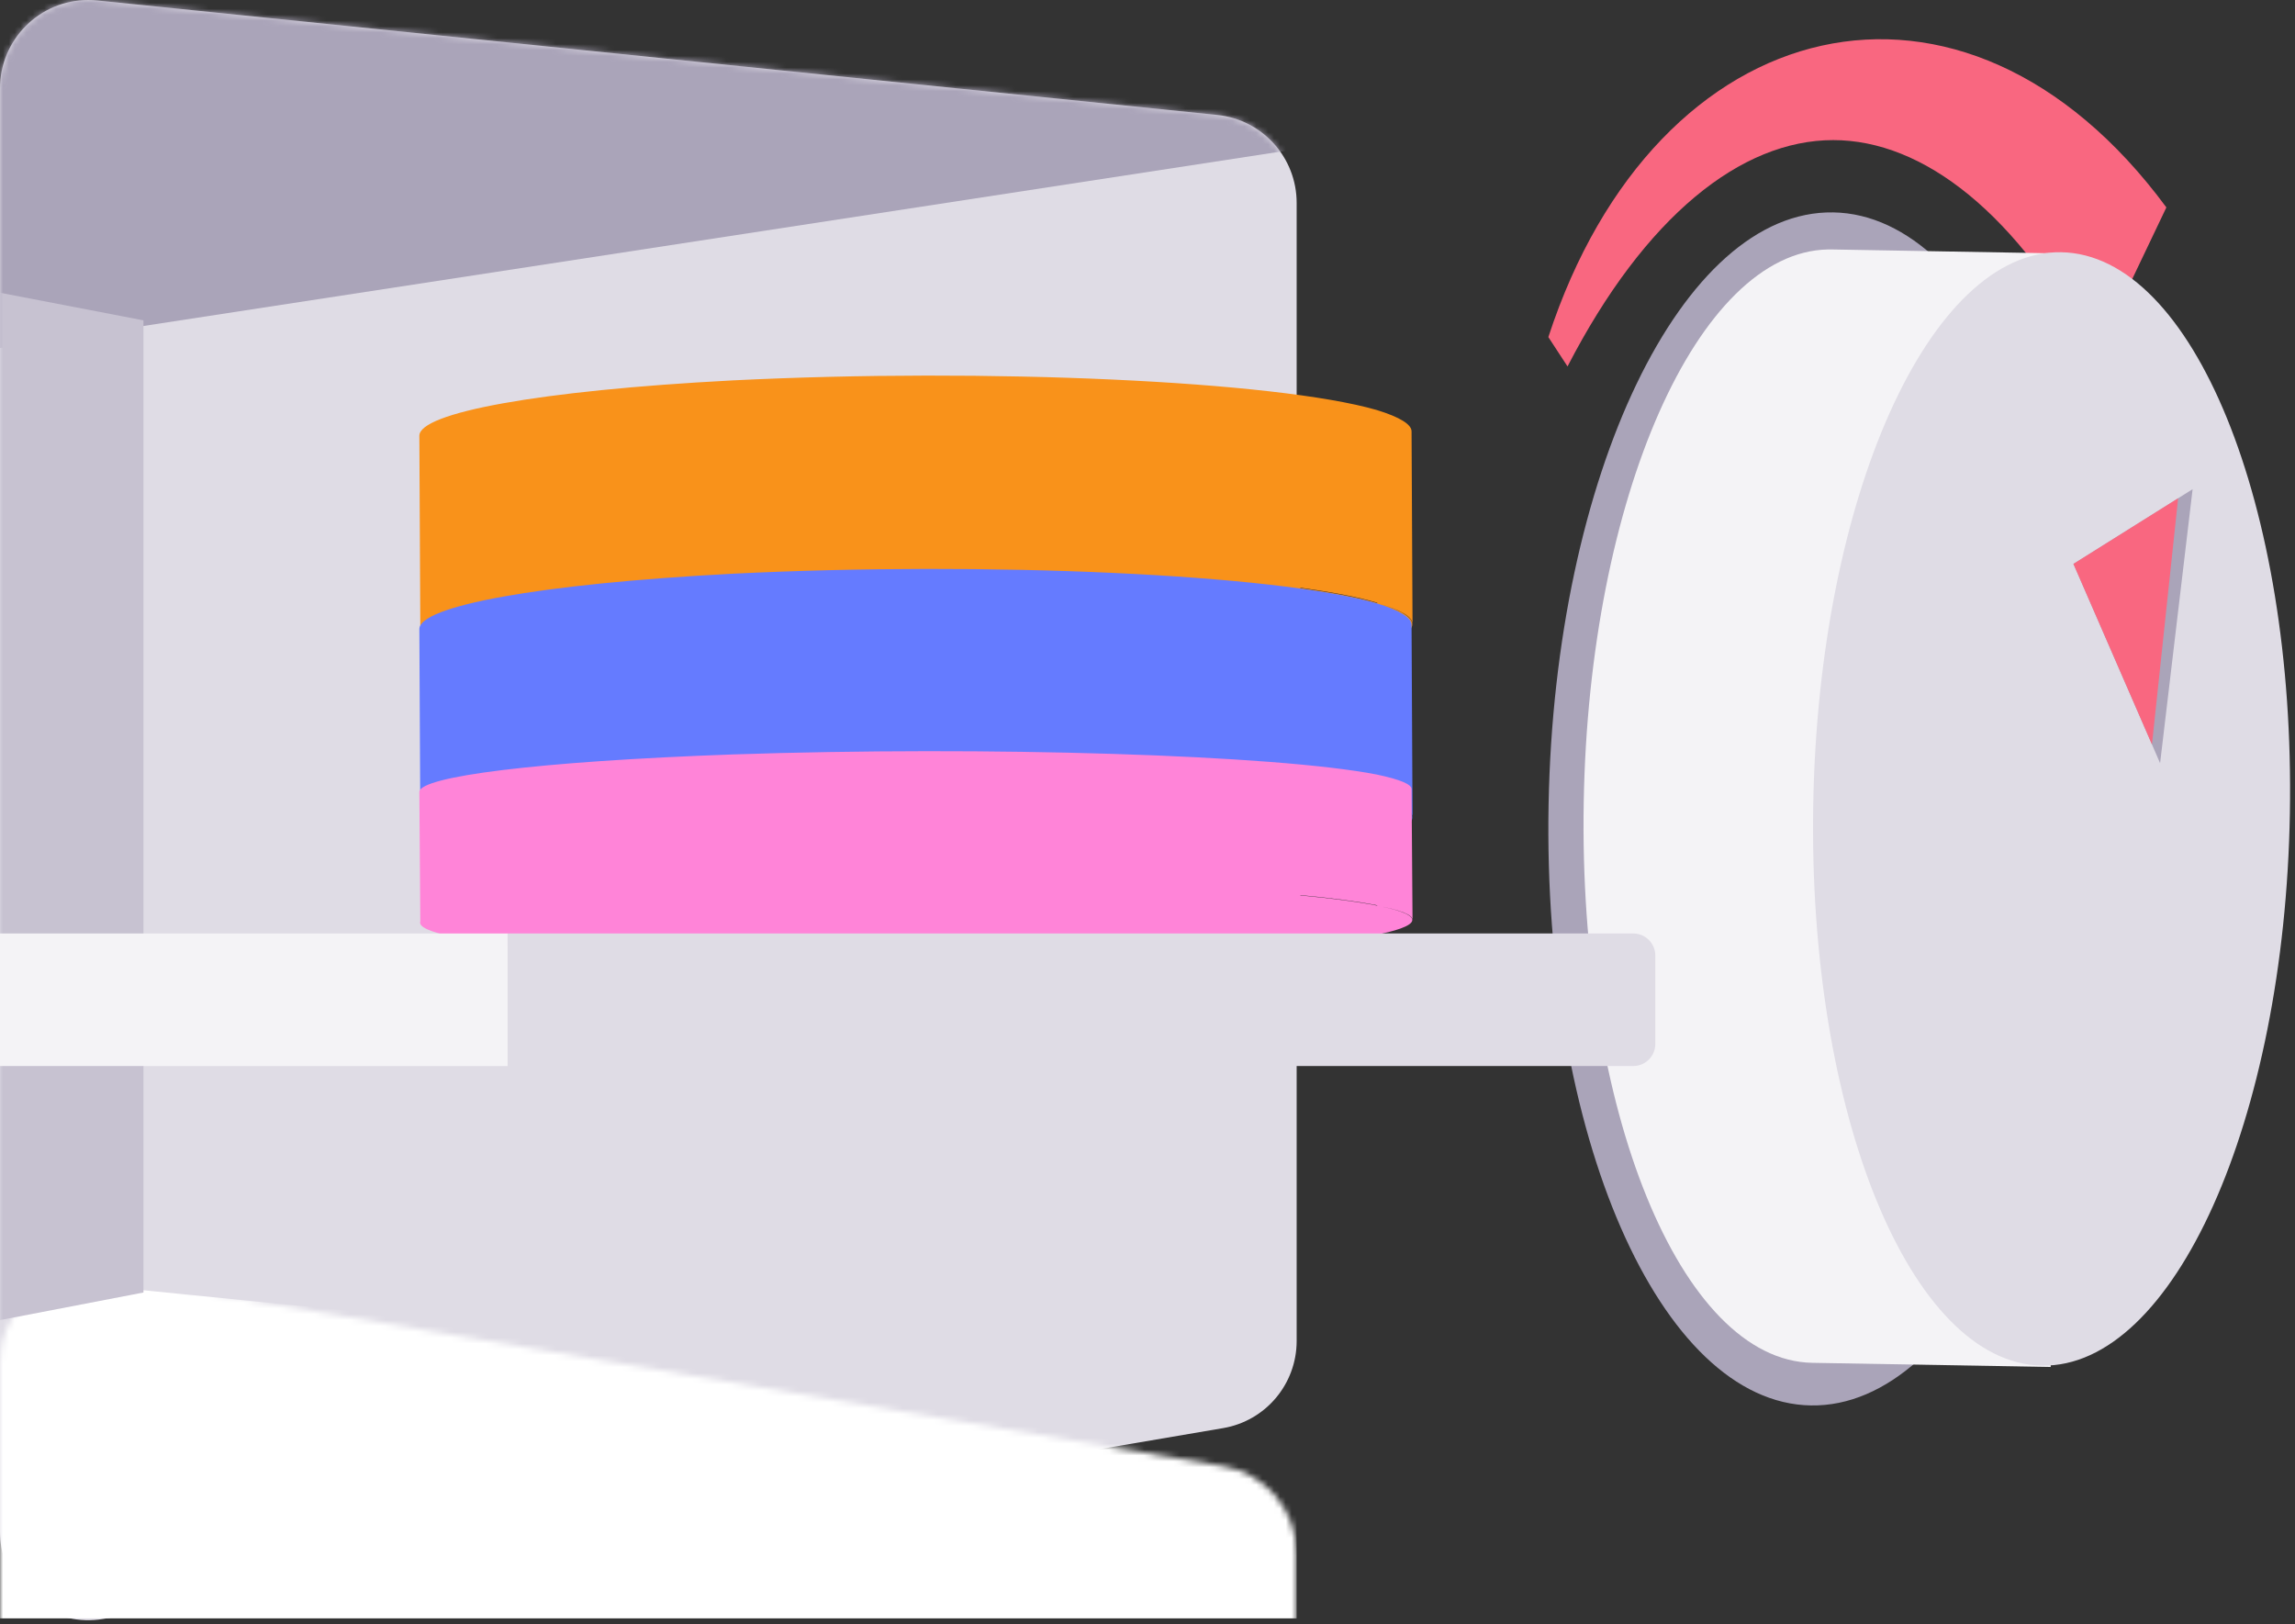 <svg height="276" viewBox="0 0 390 276" width="390" xmlns="http://www.w3.org/2000/svg" xmlns:xlink="http://www.w3.org/1999/xlink"><rect x="0" y="0" width="390" height="276" fill="#333333" stroke="none"/><defs><path id="a" d="m16.527.078 190.342 19.459c7.656.783 13.478 7.237 13.478 14.94v193.393c0 7.322-5.274 13.576-12.485 14.805l-190.342 32.432c-8.168 1.392-15.917-4.108-17.307-12.285-.142-.833-.213-1.675-.213-2.52v-245.284c0-8.294 6.717-15.018 15.002-15.018.509 0 1.018.026 1.524.078z"/><mask id="b" fill="#fff"><use fill="#fff" fill-rule="evenodd" xlink:href="#a"/></mask></defs><g fill="none" fill-rule="evenodd"><g transform="translate(263.119 6.665)"><path d="m105.022 28.581-12.219 25.622c-13.065-24.633-29.082-37.061-44.405-37.061-15.612 0-31.942 12.9-45.139 38.463l-3.259-4.99c18.271-55.959 70.576-68.745 105.022-22.035z" fill="#f96780" fill-rule="nonzero"/><path d="m.039 130.035c-1.045 55.983 18.912 101.705 44.575 102.124 25.664.419 47.315-44.625 48.361-100.608 1.045-55.983-18.912-101.705-44.575-102.124-25.664-.419-47.315 44.625-48.361 100.608z" fill="#aaa4b9"/><path d="m85.362 225.626-40.5-.708c-22.368-.391-39.762-43.06-38.851-95.304.902-51.722 19.406-93.438 41.48-93.889h.67l40.5.708z" fill="#f4f3f6"/><path d="m45.013 130.086c-.911 52.244 16.483 94.913 38.851 95.304 22.368.391 41.239-41.645 42.15-93.889.911-52.244-16.483-94.913-38.851-95.304-22.368-.391-41.239 41.645-42.15 93.889z" fill="#dfdce5"/><path d="m109.481 76.462-5.524 46.555-14.73-33.858z" fill="#aaa4b9"/><path d="m102.575 119.838-13.347-30.68 17.794-11.155z" fill="#f96780"/></g><g><use fill="#dfdce5" xlink:href="#a"/><path d="m0 0h220.347v25.342l-220.347 33.79z" fill="#aaa4b9" mask="url(#b)"/><path d="m0 216.817h220.347v36.182l-220.347 22.011z" fill="#fff" mask="url(#b)" transform="matrix(1 0 0 -1 0 491.827)"/><path d="m0 49.746 24.379 4.693v165.194l-24.379 4.693z" fill="#c7c2d1" mask="url(#b)"/></g><g fill-rule="nonzero" transform="translate(71.261 63.825)"><path d="m162.778 38.679c-3.287-.99-7.724-1.815-13.065-2.557v-.082c5.341.742 9.778 1.567 13.065 2.557v.082c4.108 1.155 5.999 2.31 5.999 3.547l-.165-32.749c0-1.155-1.89-2.392-5.916-3.63-17.173-4.949-66.228-7.177-109.45-5.032-33.114 1.732-53.246 5.527-53.246 9.404l.164 32.419c-.329 1.32 1.561 2.64 5.916 3.96 17.173 5.032 66.228 7.342 109.45 5.114 43.221-2.227 64.42-8.084 47.247-13.034z" fill="#f9921a"/><path d="m162.778 71.53c-3.287-.99-7.724-1.815-13.065-2.557v-.082c5.341.742 9.778 1.567 13.065 2.557v.082c4.108 1.155 5.999 2.31 5.999 3.547l-.165-32.749c0-1.155-1.89-2.392-5.916-3.63-17.173-4.949-66.228-7.177-109.45-5.032-33.114 1.732-53.246 5.527-53.246 9.404l.164 32.419c-.329 1.32 1.561 2.64 5.916 3.96 17.173 5.032 66.228 7.342 109.45 5.115 43.221-2.228 64.42-8.084 47.247-13.034z" fill="#657bff"/><path d="m162.778 90.071c-3.287-.672-7.724-1.231-13.065-1.735v-.056c5.341.504 9.778 1.064 13.065 1.735v.056c4.108.784 5.999 1.567 5.999 2.407l-.165-22.223c0-.784-1.89-1.623-5.916-2.463-17.173-3.359-66.228-4.87-109.45-3.415-33.114 1.176-53.246 3.75-53.246 6.381l.164 21.999c-.329.896 1.561 1.791 5.916 2.687 17.173 3.415 66.228 4.982 109.45 3.471 43.221-1.511 64.42-5.486 47.247-8.844z" fill="#ff84d8"/></g><g transform="translate(0 158.624)"><path d="m86.263 0h191.28c2.071 0 3.751 1.681 3.751 3.754v15.018c0 2.073-1.679 3.754-3.751 3.754h-191.28z" fill="#dfdce5"/><path d="m0 0h86.263v22.526h-86.263z" fill="#f4f3f6"/></g></g></svg>